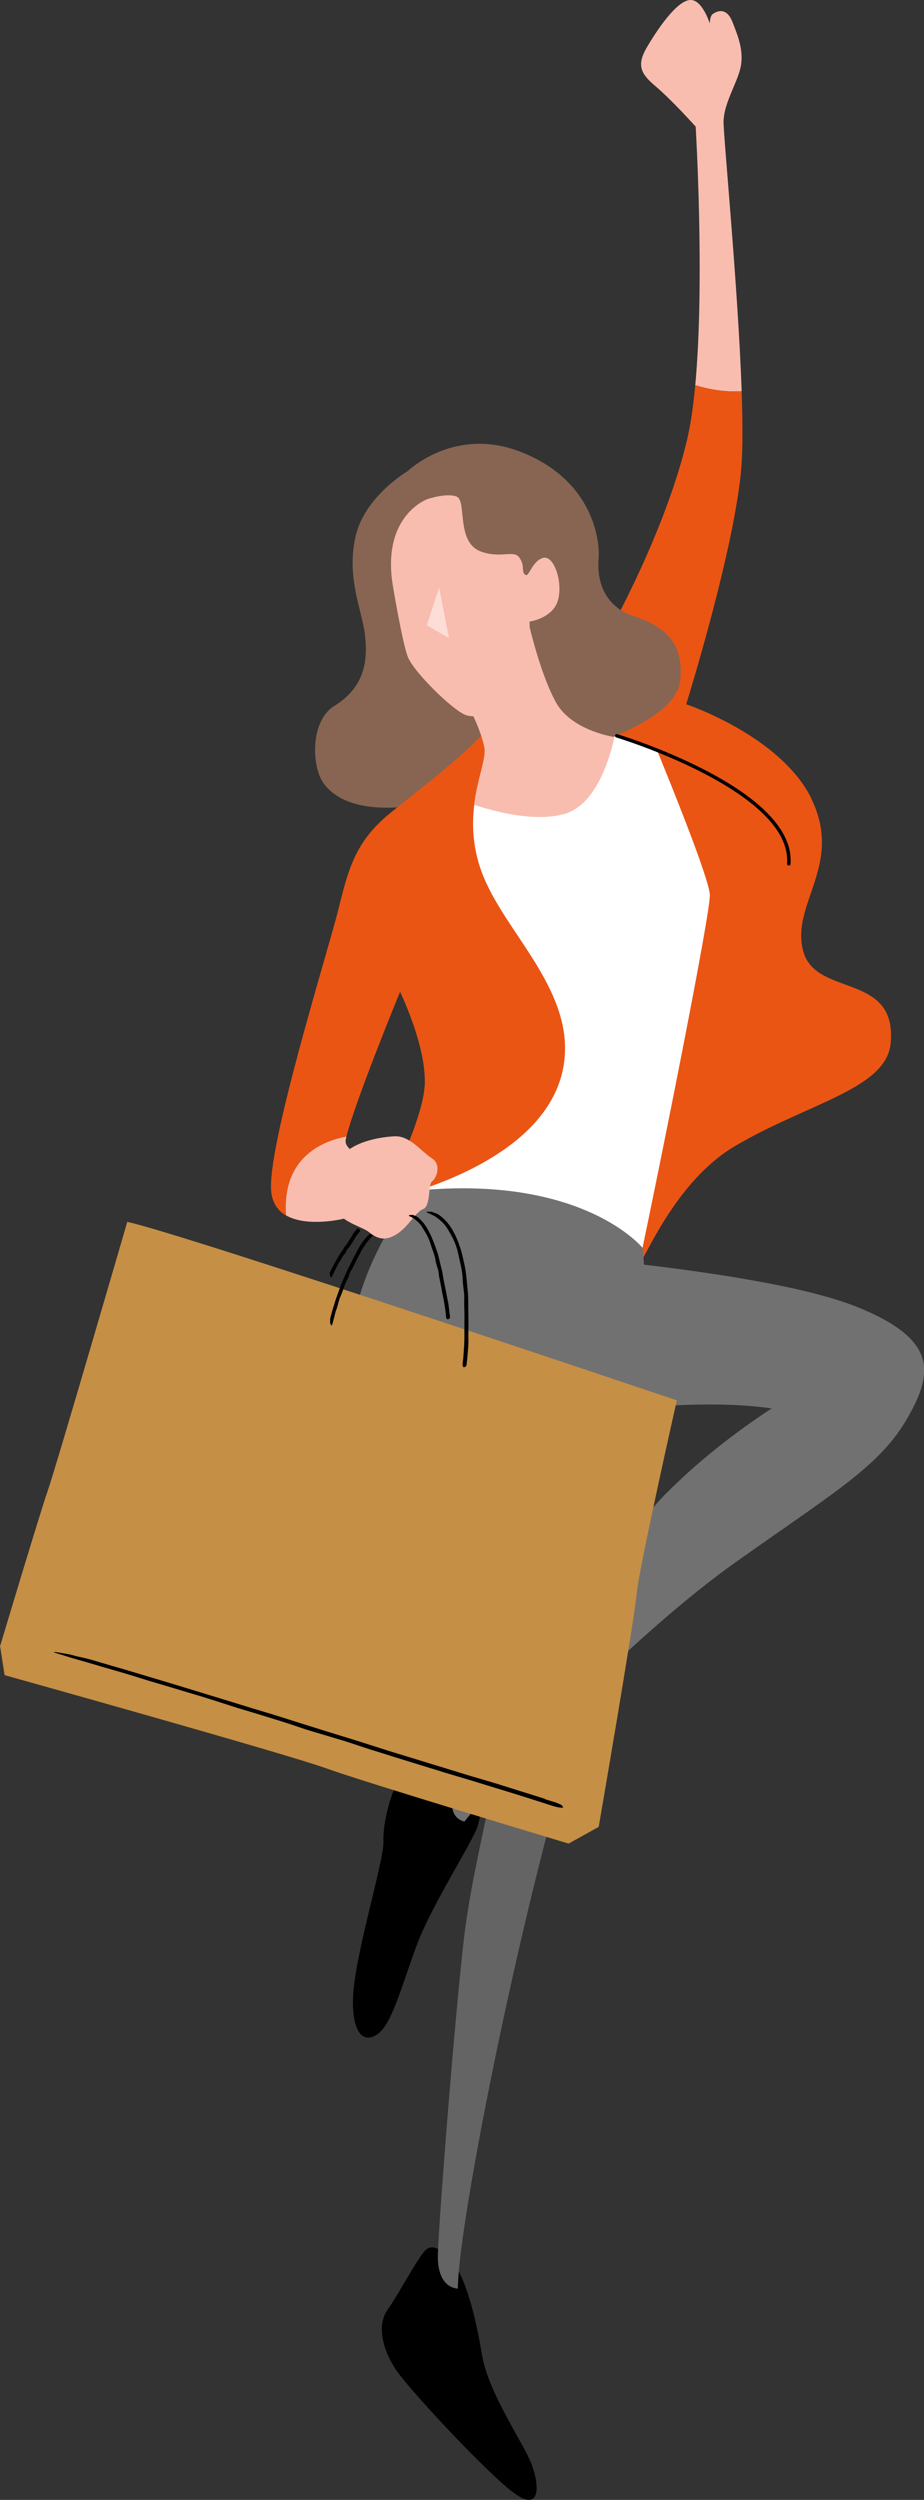 <?xml version="1.0" encoding="UTF-8"?>
<svg id="_レイヤー_2" data-name="レイヤー 2" xmlns="http://www.w3.org/2000/svg" viewBox="0 0 90.61 245">
  <rect x="0" y="0" width="90.61" height="245" fill="#333333" stroke="none"/>
  <defs>
    <style>
      .cls-1, .cls-2, .cls-3, .cls-4, .cls-5, .cls-6, .cls-7, .cls-8, .cls-9 {
        stroke-width: 0px;
      }

      .cls-2 {
        opacity: .5;
      }

      .cls-2, .cls-6 {
        fill: #fff;
      }

      .cls-3 {
        fill: #ea5514;
      }

      .cls-4 {
        fill: #646464;
      }

      .cls-5 {
        fill: #c58f45;
      }

      .cls-10 {
        fill: none;
        stroke: #000;
        stroke-linecap: round;
        stroke-linejoin: round;
        stroke-width: .34px;
      }

      .cls-7 {
        fill: #876552;
      }

      .cls-8 {
        fill: #727171;
      }

      .cls-9 {
        fill: #f8bdaf;
      }
    </style>
  </defs>
  <g id="Layout">
    <g>
      <g>
        <g>
          <polygon class="cls-6" points="45.39 76.52 59.45 70.05 66.42 73.04 72.88 87.72 62.84 123.76 38.32 118.52 48.13 101.03 41.91 81.62 45.39 76.52"/>
          <path class="cls-1" d="M46.11,173.71s-3.76-.48-5.54-.48-3.06,5.18-2.97,7.18c.09,2.01-2.93,11.47-2.99,15.6-.05,3.55,1.24,4.35,2.6,3.19,1.35-1.17,2.32-5.05,3.76-8.83,1.45-3.78,5.4-9.92,5.86-11.37.47-1.45.72-4.54-.73-5.29Z"/>
          <path class="cls-1" d="M43.68,220.93s-1.18-1.24-1.99-.37c-.81.87-2.64,4.34-3.7,5.83-1.06,1.49-.51,4.04,1.1,6.22,1.62,2.18,8.71,9.8,11.32,11.72,2.61,1.93,2.52-.73,1.71-2.85-.81-2.11-4.23-6.95-4.85-10.68-.62-3.73-1.73-8.51-3.59-9.87Z"/>
          <path class="cls-4" d="M43.5,124.26c15.58-1.21,18.29,1.59,18.29,1.59,0,0,2.02,3.42.78,10.76,0,0-1.99,18.54-7.21,36.82-5.22,18.29-10.46,45.14-10.46,50.86,0,0-2.08.06-1.96-3.42s1.48-21.07,2.47-30.15c1-9.08,3.66-16.17,3.73-23.51.12-12.07-4.11-28.74-4.11-28.74l-1.52-14.21Z"/>
          <path class="cls-9" d="M70.96,11.82c.05-1.82,1.48-3.92,1.71-5.46.23-1.54-.33-2.89-.84-4.2-.51-1.31-1.32-1.21-1.93-.79-.2.14-.27.48-.3.92-.25-.73-.93-2.36-1.94-2.29-1.31.09-3.22,2.91-4.25,4.68-1.03,1.77-.51,2.6.86,3.76,1.69,1.44,3.95,3.97,3.95,3.97,0,0,.91,15.09-.04,25.34,1.24.38,2.84.7,4.55.59-.36-10.33-1.81-25.11-1.78-26.52Z"/>
          <path class="cls-3" d="M79.56,78.27c.05.09.09.18.13.28,2.89,6.34-2.15,10.08-.93,14.65,1.21,4.57,9.24,2.05,8.58,9.05-.42,4.49-8.21,5.89-15.3,10.09-5.58,3.31-8.51,10.38-9.39,11.66,2.24-10.6,7.04-34.61,6.96-36.31-.08-1.6-3.8-10.8-5.18-14.16-2.29-.91-3.96-1.42-3.96-1.42l-.65-10.36s5.41-9.61,7.56-18.66c.35-1.49.61-3.32.8-5.34,1.24.38,2.84.7,4.55.59.1,3.01.11,5.64-.03,7.45-.65,8.02-5.41,23.23-5.41,23.23,0,0,9.24,3.08,12.28,9.24Z"/>
          <path class="cls-7" d="M42.41,78.61s-7.7,2.04-10.62-1.76c-1.26-1.64-1.41-6.19,1.01-7.68,3.12-1.92,3.28-4.71,2.97-7.08-.31-2.36-1.79-5.47-.92-9.45.87-3.98,5.13-6.47,5.13-6.47,0,0,4.42-4.29,10.74-2.01,7.05,2.55,8.16,8.29,7.98,10.65-.19,2.36.75,4.66,3.36,5.54,2.61.87,5.04,2.26,4.66,6.22-.32,3.38-5.77,5.46-11.43,7.55-6.32,2.33-12.89,4.49-12.89,4.49Z"/>
          <path class="cls-3" d="M51.47,92.75c-1.73-2.61-3.55-5.16-4.4-7.76-1.87-5.72.75-10.01.44-11.69-.07-.4-.19-.82-.33-1.22-1.86,2.11-6.01,5.25-8.91,7.6-3.45,2.8-4.11,5.5-5.13,9.61-1.03,4.11-7.09,23.45-6.53,27.62.15,1.09.7,1.78,1.44,2.22-.42-5.84,3.83-7.34,5.91-7.71.91-3.62,5.27-14.22,5.27-14.22,0,0,2.49,5.1,2.43,8.89-.06,3.79-4.24,11.57-4.24,11.57,0,0,18.05-3.55,17.99-14.99-.02-3.53-1.86-6.76-3.93-9.9Z"/>
          <path class="cls-9" d="M46.67,70.75c.31.72.67,1.67.83,2.54.19,1.01-.68,2.96-1,5.59,2.2.72,6.04,1.7,8.87.88,2.99-.86,4.35-5.13,4.89-7.52-1.37-.25-4.47-1.08-5.76-3.44-1.68-3.08-2.8-8.35-2.8-8.35l-5.57,9.17s.25.46.54,1.13Z"/>
          <path class="cls-9" d="M51.43,56.25c.42.56.62-1.12,1.74-1.55,1.12-.44,2.05,2.3,1.55,4.11-.5,1.8-2.8,2.11-2.8,2.11.19,1.93-1.24,5.15-2.05,6.89-.81,1.74-3.02,2.8-4.31,2.22-1.32-.59-5.02-4.2-5.58-5.69s-1.49-7.15-1.49-7.15c-1-6.72,3.42-8.27,3.42-8.27,0,0,1.91-.66,2.89-.24.98.42-.09,4.45,2.33,5.36,1.95.73,3.22-.17,3.78.58s.23,1.28.51,1.65Z"/>
          <polygon class="cls-2" points="43.06 57.58 41.85 61.28 44.02 62.53 43.06 57.58"/>
          <path class="cls-10" d="M60.48,72.11s17.43,5.27,16.87,12.55"/>
          <path class="cls-8" d="M90.61,134.59c-.07,1.42-.78,2.95-1.78,4.65-2.74,4.6-7.36,7.23-16.81,13.95-9.18,6.52-21.32,18.91-26.48,25.33,0,0-1.83-.33-.96-2.81,0,0,14.83-23.31,20.56-29.16,3.93-4.01,8.23-7.02,10.54-8.52-9.94-1.43-24.09,1.55-28.55,1.92-4.48.37-10.93-1.23-12.3-6.58s3.36-12.94,3.36-12.94l3.64-3.83c15.58-1.21,21.18,5.69,21.18,5.69,0,0,.07.61.14,1.65,6.59.78,15.78,2.13,20.7,4.07,5.18,2.04,6.9,4.14,6.78,6.57Z"/>
        </g>
        <path class="cls-9" d="M36.51,113.67c.5.15.86.23.86.23l-3.67,5.54s-3.56.88-5.65-.33c-.42-5.85,3.84-7.34,5.92-7.72-.02.09-.04.18-.06.26-.23,1,1.51,1.69,2.6,2.03Z"/>
        <path class="cls-9" d="M32.67,117.57s.06-3.61,1.24-4.66c1.18-1.06,3.36-1.49,4.82-1.55,1.46-.06,2.61,1.52,3.61,2.15s.44,1.99.03,2.27c-.4.28-.12,2.43-.87,2.71-.75.28-1.46,1.77-2.64,2.49-1.18.72-1.93.37-2.71-.25s-3.45-1.09-3.48-3.14Z"/>
      </g>
      <g>
        <path class="cls-5" d="M66.37,137.24s-48.64-16.4-53.89-17.49c0,0-7,24.07-7.77,26.26-.77,2.19-4.7,15.32-4.7,15.32l.44,2.84s27.62,7.71,31.56,9.14c3.94,1.42,23.75,7.37,23.75,7.37l2.95-1.64s3.5-20.29,3.72-22.81c.22-2.52,3.94-18.98,3.94-18.98Z"/>
        <path class="cls-1" d="M53.43,176.29c-1.62-.51-3.22-1.01-4.85-1.52-.74-.22-1.64-.49-2.41-.71-.95-.29-1.85-.57-2.77-.85-1.76-.54-3.52-1.08-5.26-1.61-1.02-.32-2.14-.69-3.17-1.01-1.01-.31-2.01-.62-3.01-.93-.92-.29-1.83-.57-2.78-.87-1.47-.47-2.94-.93-4.44-1.37-1.04-.32-1.97-.61-2.95-.91l-5.18-1.58-4.65-1.39c-.14-.04-.32-.09-.46-.13-.56-.16-1.1-.32-1.68-.49-.71-.22-1.42-.42-2.14-.56-.1-.02-.21-.05-.31-.08-.68-.2-1.27-.26-1.89-.37-.1-.02-.16,0-.24,0,.1.04.19.07.29.11.5.15.99.3,1.42.44.62.18,1.22.35,1.84.53,1.66.5,3.34.95,4.99,1.48.96.31,1.95.58,2.93.88,1.07.32,2.12.64,3.21.96,1.05.33,2.27.72,3.32,1.06.91.27,1.79.54,2.68.81,1.17.36,2.33.71,3.47,1.11.66.23,1.35.43,2.03.63.81.24,1.7.51,2.5.75.69.23,1.65.54,2.37.78.85.26,1.62.5,2.43.76,1.61.5,3.21.99,4.83,1.49.85.26,1.84.55,2.71.81,1.1.34,2.16.66,3.23.99.98.3,1.94.6,2.91.91.54.17,1.06.34,1.62.52.44.14.83.24,1.13.23.03,0,.08,0,.08-.01-.05-.09-.06-.17-.2-.27-.09-.06-.35-.15-.54-.23-.04-.01-.04-.01-.06-.02l-1.01-.31h0Z"/>
        <path class="cls-1" d="M45.8,133.37c.05-.54.1-1.09.13-1.63.01-.27,0-.54,0-.81,0-.34,0-.63.01-.93,0-.59-.01-1.18-.02-1.77,0-.31,0-.75-.01-1.07-.01-.34-.05-.68-.08-1.01-.03-.3-.06-.59-.09-.94-.05-.5-.12-.99-.24-1.48-.08-.32-.14-.65-.23-.97-.15-.57-.36-1.12-.6-1.66-.24-.47-.5-.94-.86-1.35-.03-.04-.07-.08-.11-.12-.14-.13-.28-.28-.43-.4-.2-.16-.4-.31-.65-.36-.03,0-.07-.03-.1-.04-.21-.12-.43-.06-.63-.08-.03,0-.06.03-.08.04.03.02.06.04.09.05.14.07.28.12.42.19.17.11.36.16.51.3.44.31.83.7,1.1,1.17.16.27.32.55.47.84.15.32.29.64.39.98.11.35.18.71.26,1.08.07.31.13.58.19.86.06.38.13.76.13,1.15.01.22.04.45.06.67.03.27.07.55.09.82.01.27,0,.53,0,.8,0,.33.01.54.02.81.01.54,0,1.07,0,1.61,0,.25,0,.63,0,.9,0,.36-.02.72-.04,1.08-.02.33-.05.65-.07.97-.02.18-.04.33-.06.54-.02.15-.01.27.08.37,0,0,.02.03.03.02.07-.02.14-.03.2-.08.04-.03.05-.12.08-.19v-.02s.03-.34.03-.34h0Z"/>
        <path class="cls-1" d="M36.02,121.14c-.23.26-.44.53-.63.81-.09.14-.16.28-.24.42-.11.19-.19.33-.27.49-.17.31-.32.63-.47.94-.07.14-.22.41-.3.57-.09.18-.16.37-.24.55-.07.15-.14.3-.23.51-.12.27-.23.54-.32.82-.09.26-.13.37-.2.55-.11.32-.23.64-.32.96-.09.29-.18.58-.27.87,0,.02-.01.07-.02.09-.03.11-.05.19-.08.31-.04.13-.07.27-.05.41,0,.02,0,.04,0,.06-.04.13.04.24.07.36,0,.02.04.03.06.05.01-.02.03-.03.04-.05.03-.09.07-.17.09-.26.03-.12.05-.21.09-.34.09-.31.13-.63.26-.93.07-.18.11-.36.16-.54.06-.2.11-.4.18-.59.06-.15.19-.46.25-.61.06-.18.12-.34.17-.49.08-.21.16-.43.28-.63.07-.12.11-.24.16-.37.06-.15.1-.31.17-.46.07-.14.17-.27.24-.41.1-.2.14-.29.21-.43.14-.29.29-.57.44-.85.06-.11.18-.34.25-.47.11-.19.23-.36.35-.54.11-.16.23-.32.36-.47.07-.08.15-.17.23-.24.07-.06.1-.12.07-.21,0,0,0-.02-.01-.03-.06-.03-.12-.06-.19-.06-.04,0-.09.04-.13.06h0c-.05.06-.1.12-.15.17h0Z"/>
        <path class="cls-1" d="M44.1,128.86c-.04-.37-.08-.74-.13-1.1-.03-.18-.08-.36-.11-.54-.05-.25-.08-.42-.12-.62-.08-.4-.16-.81-.24-1.18-.03-.18-.09-.52-.12-.72-.04-.23-.11-.45-.16-.67-.05-.19-.09-.37-.15-.62-.08-.33-.16-.66-.29-.98-.11-.3-.15-.44-.23-.64-.15-.37-.3-.74-.49-1.1-.17-.32-.36-.63-.6-.92-.02-.02-.06-.06-.08-.08-.08-.1-.19-.19-.28-.29-.13-.12-.27-.23-.44-.26-.02,0-.05-.02-.07-.03-.14-.09-.31-.03-.45-.02-.02,0-.04.03-.06.05.02.01.04.03.05.04.09.05.19.08.27.14.11.06.23.12.33.21.27.23.54.48.72.81.1.19.23.37.33.56.12.21.22.42.31.64.09.23.16.48.24.71.08.21.14.39.2.57.08.25.15.5.19.76.02.15.07.3.11.45.05.18.12.36.16.54.04.18.04.36.07.54.05.25.07.36.11.54.07.35.13.68.2,1.07.03.14.09.43.13.6.04.28.08.49.12.72.03.23.06.44.09.65.01.12.02.2.03.37,0,.1.04.18.14.23.01,0,.03.01.03.01.06-.03.14-.05.18-.09.03-.03.03-.09.04-.14h0s-.03-.24-.03-.24h0Z"/>
        <path class="cls-1" d="M34.97,120.48c-.12.14-.23.28-.34.43-.05.07-.09.16-.13.24-.08.12-.12.18-.17.26-.11.18-.23.37-.31.5-.03.04-.17.22-.22.28-.07.09-.12.19-.18.29-.04.06-.09.13-.18.26-.1.14-.19.27-.26.42-.04.1-.11.19-.17.28-.09.17-.19.34-.28.51-.08.16-.16.31-.24.46,0,0-.01.04-.02.05-.03.06-.03.07-.08.17-.04.07-.06.14-.04.24,0,.01,0,.02,0,.03-.03.07.04.16.07.25,0,.01.04.03.05.05.01,0,.03-.01.03-.02.03-.04.06-.09.09-.13.03-.08.04-.08.08-.18.08-.16.13-.34.24-.49.06-.09.09-.19.14-.29.05-.1.1-.21.16-.31.06-.1.15-.2.21-.3.05-.08.09-.18.14-.26.06-.11.13-.22.23-.31.06-.05.09-.12.12-.19.04-.08.07-.17.12-.24.05-.07.12-.13.18-.2.05-.07.1-.15.15-.22.09-.14.17-.25.29-.44.03-.05.11-.2.14-.26.09-.13.14-.21.2-.29.07-.1.13-.18.19-.25.04-.05.07-.09.12-.13.03-.03.04-.08-.02-.17,0,0-.01-.02-.02-.03-.06-.04-.12-.08-.17-.1-.03-.01-.06,0-.08.01h0s-.07.1-.07.1h0Z"/>
      </g>
    </g>
  </g>
</svg>